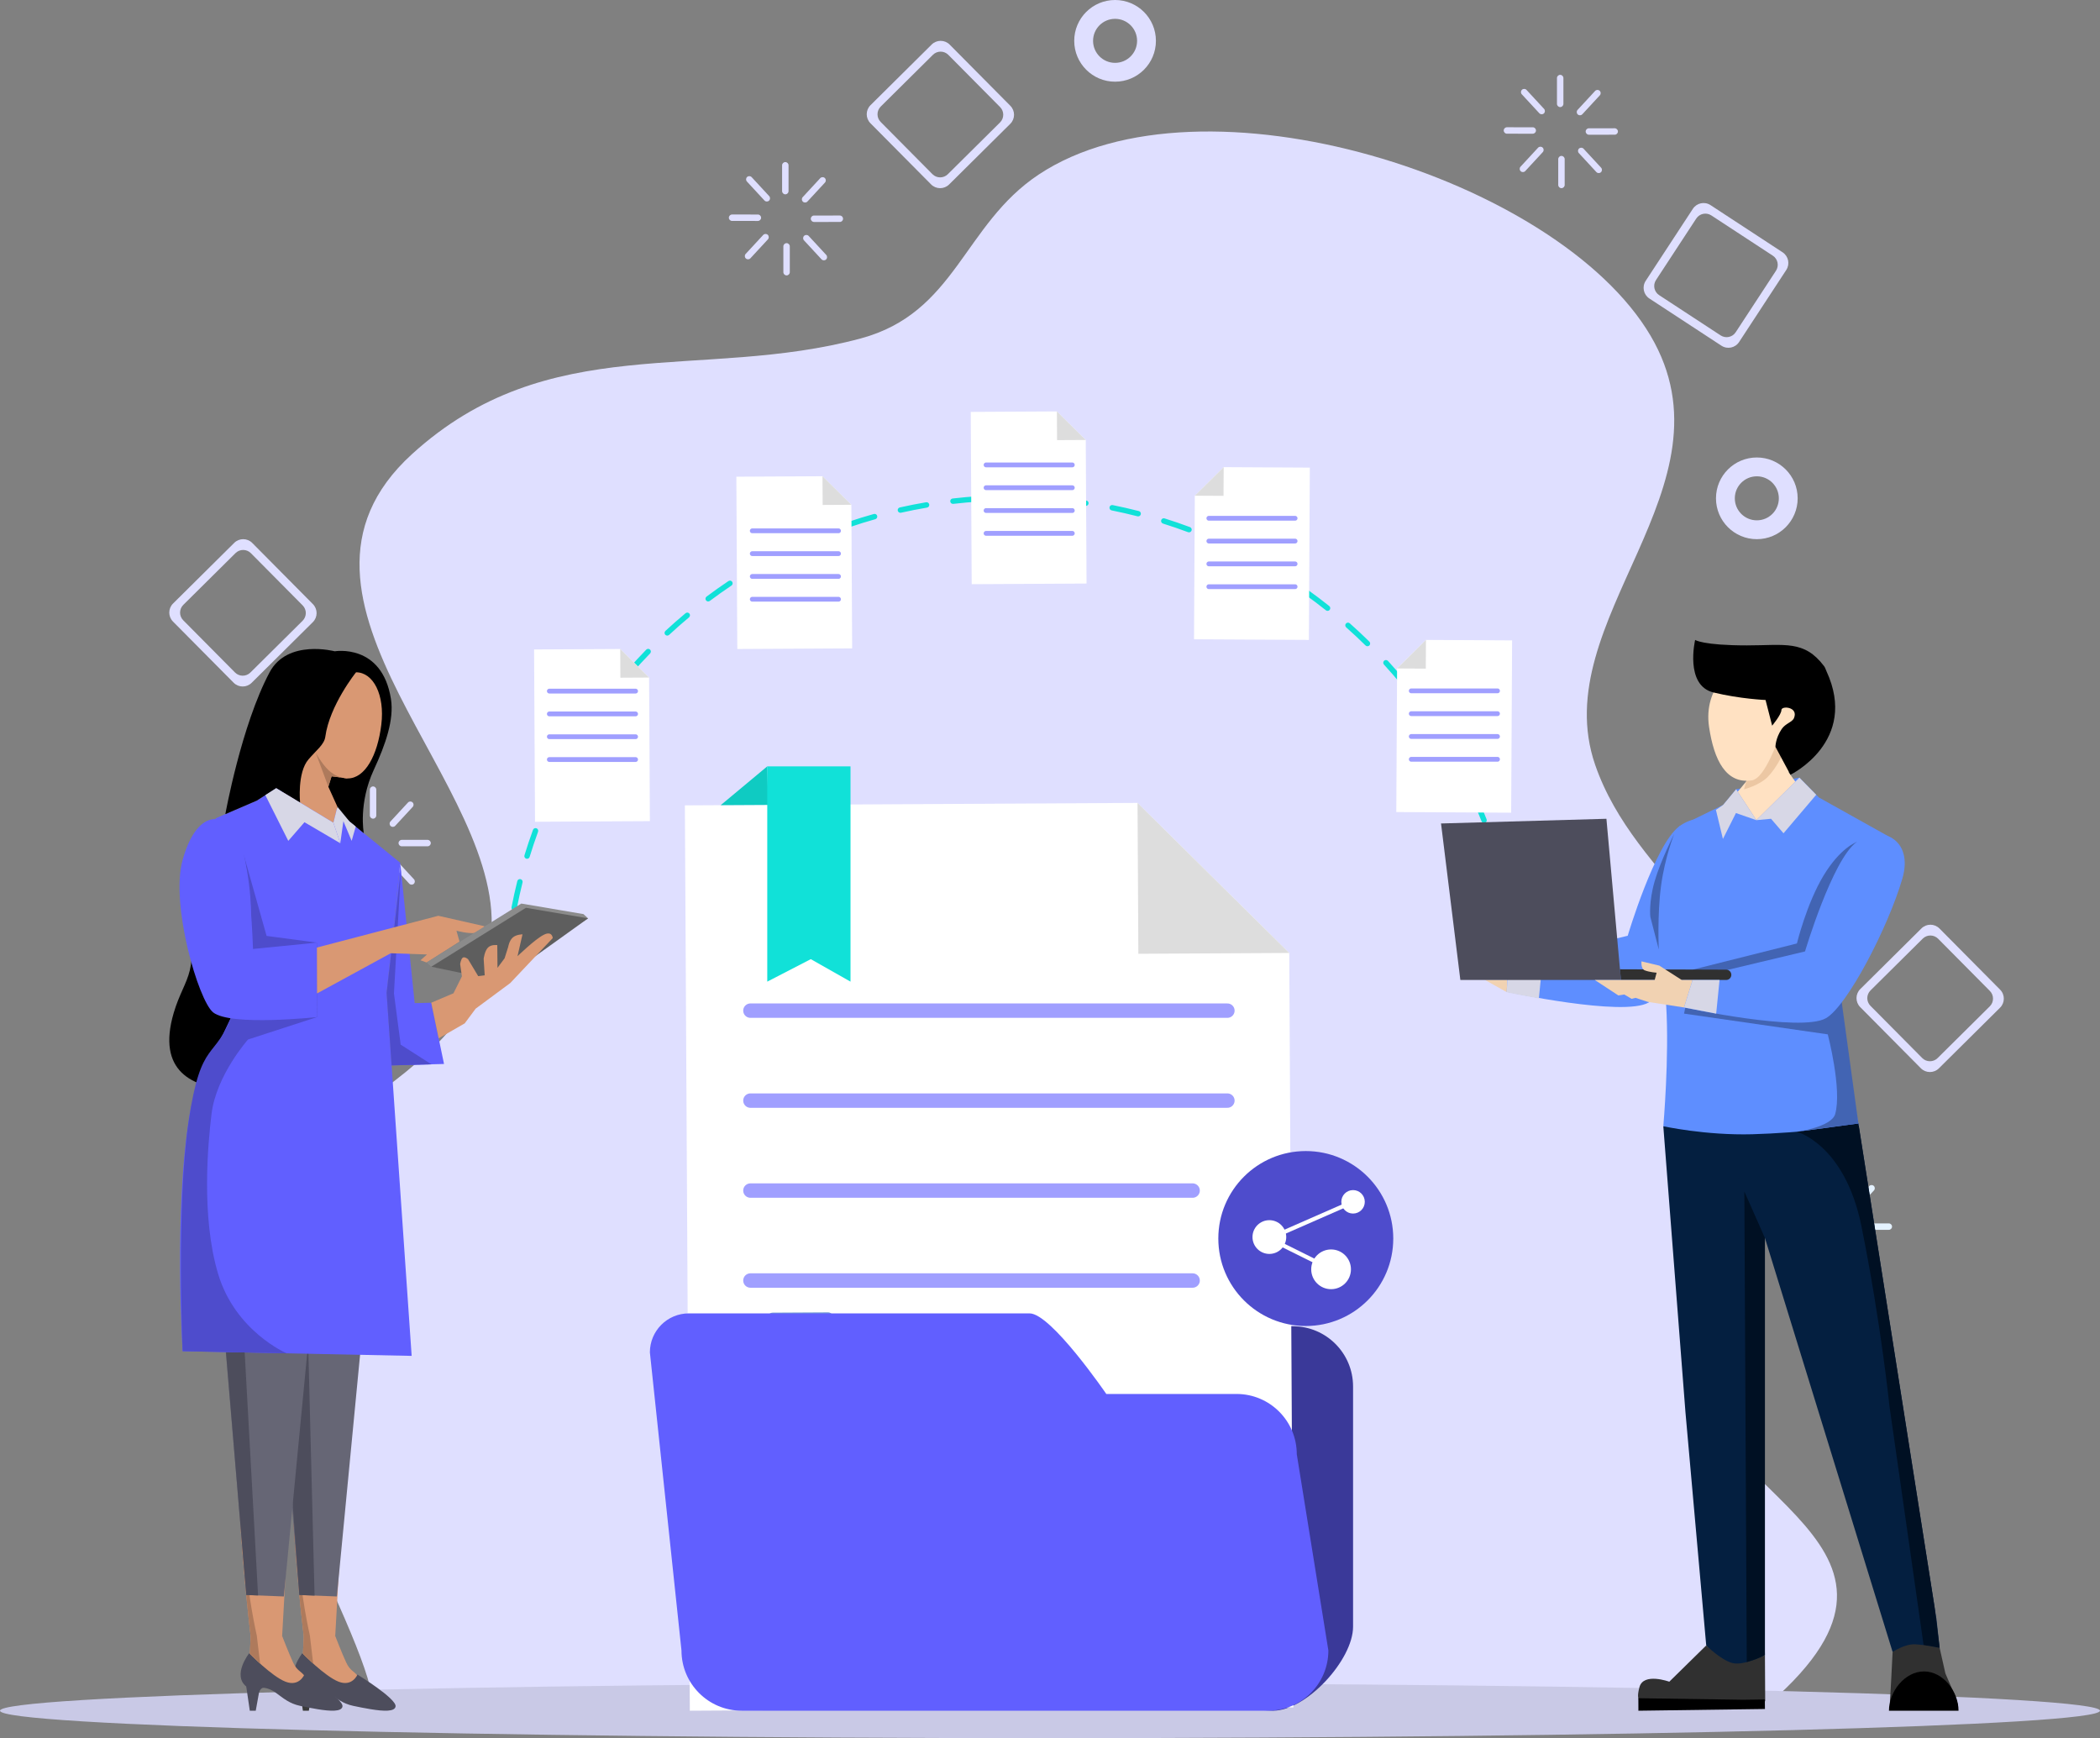 <?xml version="1.0" encoding="UTF-8"?><svg id="a" xmlns="http://www.w3.org/2000/svg" width="4375.6" height="3621.52" viewBox="0 0 4375.6 3621.52"><rect x="0" y="0" width="4375.6" height="3621.52" fill="#808080" stroke="none"/><path d="M773.34,3564.17c37.46-72.59-304.34-660.09-309.73-806.17-16.16-438.41,512.44-441.91,558.65-799.96,41.4-320.87-496.84-708.22-163.95-1011.71,285-259.84,602.39-151.64,935.12-241.17,198.42-53.39,213.63-236.75,370.4-341.16,339.76-226.27,1081.46,6.9,1275.17,335.28,185.79,314.96-219.19,592.38-115.37,894.07,83.48,242.6,349.17,362.2,364.33,641.15,12.06,222-212.56,373.28-182.17,594.09,41.14,298.91,583.08,387.09,163.11,735.79" fill="#dfdfff" stroke-width="0"/><path d="M777.32,1638.58c3.7,0,6.71,3,6.71,6.71v53.76c0,3.71-3.01,6.71-6.71,6.71s-6.71-3-6.71-6.71v-53.76c0-3.71,3-6.71,6.71-6.71h0Z" fill="#dfdfff" stroke-width="0"/><path d="M779.96,1874.69c3.71,0,6.71-3,6.71-6.71v-53.76c0-3.71-3-6.71-6.71-6.71s-6.71,3-6.71,6.71v53.76c0,3.71,3.01,6.71,6.71,6.71h0Z" fill="#e4f2ff" stroke-width="0"/><path d="M859.56,1671.76c2.72,2.52,2.88,6.76.37,9.48l-36.51,39.48c-2.51,2.72-6.76,2.88-9.48.37-2.72-2.52-2.88-6.76-.37-9.48l36.5-39.48c2.52-2.72,6.76-2.89,9.49-.37h0Z" fill="#dfdfff" stroke-width="0"/><path d="M697.72,1669.65c-2.72,2.51-2.88,6.76-.37,9.48l36.51,39.47c2.51,2.73,6.76,2.89,9.48.38,2.72-2.52,2.88-6.77.37-9.49l-36.5-39.47c-2.52-2.72-6.76-2.89-9.49-.37h0Z" fill="#e4f2ff" stroke-width="0"/><path d="M862.2,1841.51c2.72-2.51,2.88-6.76.37-9.48l-36.5-39.47c-2.52-2.72-6.76-2.89-9.49-.38-2.72,2.52-2.88,6.77-.37,9.49l36.51,39.47c2.51,2.72,6.76,2.89,9.48.37h0Z" fill="#dfdfff" stroke-width="0"/><path d="M695.08,1839.4c-2.72-2.52-2.88-6.76-.37-9.48l36.5-39.48c2.52-2.72,6.76-2.88,9.49-.37,2.72,2.52,2.88,6.76.37,9.48l-36.51,39.48c-2.51,2.72-6.76,2.89-9.48.37h0Z" fill="#e4f2ff" stroke-width="0"/><path d="M897.6,1756.62c0,3.71-3,6.71-6.7,6.71l-53.77.03c-3.7,0-6.71-3-6.71-6.71s3-6.71,6.71-6.71l53.76-.03c3.71,0,6.71,3,6.71,6.71h0Z" fill="#dfdfff" stroke-width="0"/><path d="M659.68,1754.51c-.01,3.7,3,6.71,6.7,6.71l53.77.03c3.7,0,6.71-3,6.71-6.71s-3-6.71-6.71-6.71l-53.76-.03c-3.71,0-6.71,3-6.71,6.71h0Z" fill="#e4f2ff" stroke-width="0"/><path d="M3250.83,155.93c3.71,0,6.71,3,6.71,6.71v53.77c0,3.71-3,6.71-6.71,6.71s-6.7-3-6.7-6.71v-53.77c0-3.7,3-6.71,6.7-6.71h0Z" fill="#dfdfff" stroke-width="0"/><path d="M3253.48,392.05c3.7,0,6.71-3,6.71-6.71v-53.77c0-3.71-3.01-6.71-6.71-6.71s-6.71,3-6.71,6.71v53.77c0,3.71,3,6.71,6.71,6.71h0Z" fill="#dfdfff" stroke-width="0"/><path d="M3333.07,189.12c2.72,2.52,2.89,6.76.37,9.48l-36.5,39.47c-2.52,2.72-6.76,2.89-9.48.37-2.72-2.52-2.89-6.76-.37-9.48l36.5-39.48c2.52-2.72,6.76-2.89,9.48-.37h0Z" fill="#dfdfff" stroke-width="0"/><path d="M3171.24,187c-2.72,2.52-2.89,6.76-.37,9.48l36.5,39.47c2.52,2.72,6.76,2.89,9.48.37,2.72-2.52,2.89-6.76.37-9.48l-36.5-39.47c-2.51-2.72-6.76-2.89-9.48-.37h0Z" fill="#dfdfff" stroke-width="0"/><path d="M3335.71,358.87c2.72-2.51,2.89-6.76.37-9.48l-36.5-39.48c-2.51-2.72-6.76-2.89-9.48-.37-2.72,2.51-2.89,6.76-.37,9.48l36.5,39.48c2.52,2.72,6.76,2.89,9.48.37h0Z" fill="#dfdfff" stroke-width="0"/><path d="M3168.6,356.76c-2.72-2.52-2.89-6.76-.37-9.48l36.5-39.47c2.52-2.72,6.76-2.89,9.48-.37,2.72,2.52,2.89,6.76.37,9.48l-36.5,39.48c-2.52,2.72-6.76,2.89-9.48.37h0Z" fill="#dfdfff" stroke-width="0"/><path d="M3371.12,273.97c0,3.71-3,6.71-6.71,6.71l-53.76.03c-3.71,0-6.71-3-6.71-6.71-.01-3.71,3-6.71,6.7-6.71l53.77-.03c3.7,0,6.71,3,6.71,6.71h0Z" fill="#dfdfff" stroke-width="0"/><path d="M3133.19,271.86c0,3.7,3,6.71,6.71,6.71l53.76.03c3.71,0,6.71-3,6.72-6.71,0-3.7-3-6.71-6.71-6.71l-53.76-.03c-3.71,0-6.72,3-6.72,6.71h0Z" fill="#dfdfff" stroke-width="0"/><path d="M3822,2437.69c3.7,0,6.71,3,6.71,6.71v53.76c0,3.71-3.01,6.71-6.71,6.71s-6.71-3-6.71-6.71v-53.76c0-3.71,3-6.71,6.71-6.71h0Z" fill="#e4f2ff" stroke-width="0"/><path d="M3824.64,2673.8c3.7,0,6.71-3,6.71-6.71v-53.76c0-3.71-3.01-6.71-6.71-6.71s-6.71,3-6.71,6.71v53.76c0,3.71,3,6.71,6.71,6.71h0Z" fill="#e4f2ff" stroke-width="0"/><path d="M3904.23,2470.87c2.72,2.52,2.89,6.76.37,9.48l-36.5,39.48c-2.52,2.72-6.76,2.88-9.48.37-2.72-2.52-2.89-6.76-.37-9.48l36.5-39.48c2.52-2.72,6.76-2.88,9.48-.37h0Z" fill="#e4f2ff" stroke-width="0"/><path d="M3742.4,2468.76c-2.72,2.52-2.89,6.76-.37,9.48l36.5,39.48c2.52,2.72,6.76,2.88,9.48.37,2.73-2.52,2.89-6.76.38-9.48l-36.51-39.48c-2.51-2.72-6.76-2.89-9.48-.37h0Z" fill="#e4f2ff" stroke-width="0"/><path d="M3906.87,2640.62c2.73-2.51,2.89-6.76.38-9.48l-36.51-39.47c-2.51-2.72-6.76-2.89-9.48-.37-2.72,2.51-2.89,6.76-.37,9.48l36.5,39.47c2.52,2.72,6.76,2.89,9.48.37h0Z" fill="#e4f2ff" stroke-width="0"/><path d="M3739.76,2638.51c-2.72-2.51-2.89-6.76-.37-9.48l36.5-39.47c2.52-2.73,6.76-2.89,9.48-.38,2.72,2.52,2.89,6.76.37,9.49l-36.5,39.47c-2.52,2.72-6.76,2.89-9.48.37h0Z" fill="#e4f2ff" stroke-width="0"/><path d="M3942.28,2555.73c0,3.71-3,6.71-6.71,6.71l-53.76.03c-3.71,0-6.71-3-6.71-6.71,0-3.7,3-6.71,6.7-6.71l53.77-.03c3.7,0,6.71,3.01,6.71,6.71h0Z" fill="#e4f2ff" stroke-width="0"/><path d="M3704.35,2553.62c0,3.7,3,6.71,6.71,6.71l53.76.03c3.71,0,6.72-3,6.72-6.71s-3-6.71-6.71-6.71l-53.76-.03c-3.71,0-6.71,3-6.72,6.71h0Z" fill="#e4f2ff" stroke-width="0"/><path d="M1636.3,337.71c3.7,0,6.71,3,6.71,6.71v53.77c0,3.71-3.01,6.71-6.71,6.71s-6.71-3-6.71-6.71v-53.77c0-3.71,3-6.71,6.71-6.71h0Z" fill="#dfdfff" stroke-width="0"/><path d="M1638.94,573.82c3.71,0,6.71-3,6.71-6.71v-53.77c0-3.7-3-6.71-6.71-6.71s-6.71,3-6.71,6.71v53.77c0,3.71,3,6.71,6.71,6.71h0Z" fill="#dfdfff" stroke-width="0"/><path d="M1718.53,370.89c2.73,2.52,2.89,6.76.38,9.48l-36.51,39.47c-2.51,2.72-6.76,2.89-9.48.37-2.72-2.52-2.89-6.76-.37-9.48l36.5-39.48c2.52-2.72,6.76-2.89,9.48-.37h0Z" fill="#dfdfff" stroke-width="0"/><path d="M1556.7,368.78c-2.72,2.52-2.88,6.76-.37,9.48l36.51,39.47c2.51,2.72,6.76,2.89,9.48.37,2.72-2.52,2.88-6.76.37-9.48l-36.51-39.48c-2.51-2.72-6.76-2.89-9.48-.37h0Z" fill="#dfdfff" stroke-width="0"/><path d="M1721.18,540.64c2.72-2.51,2.88-6.76.37-9.48l-36.5-39.47c-2.52-2.72-6.77-2.89-9.49-.37-2.72,2.51-2.88,6.76-.37,9.48l36.51,39.47c2.51,2.72,6.76,2.89,9.48.37h0Z" fill="#dfdfff" stroke-width="0"/><path d="M1554.06,538.53c-2.72-2.52-2.89-6.76-.37-9.48l36.5-39.47c2.52-2.72,6.76-2.89,9.48-.37,2.72,2.52,2.89,6.76.38,9.48l-36.51,39.48c-2.51,2.72-6.76,2.89-9.48.37h0Z" fill="#dfdfff" stroke-width="0"/><path d="M1756.58,455.75c0,3.71-3,6.71-6.7,6.71l-53.77.03c-3.7,0-6.71-3-6.71-6.71s3-6.71,6.7-6.71l53.77-.03c3.71,0,6.71,3,6.71,6.71h0Z" fill="#dfdfff" stroke-width="0"/><path d="M1518.66,453.64c-.01,3.71,3,6.71,6.7,6.71l53.77.03c3.7,0,6.71-3,6.71-6.71s-3-6.71-6.71-6.71l-53.76-.03c-3.71,0-6.71,3-6.71,6.71h0Z" fill="#dfdfff" stroke-width="0"/><path d="M525.6,1131.27c-10.33-10.42-27.14-10.49-37.56-.16l-127.45,126.37c-10.42,10.33-10.49,27.13-.16,37.55l126.37,127.45c10.33,10.42,27.15,10.51,37.57.18l127.45-126.37c10.42-10.33,10.48-27.15.15-37.57l-126.37-127.45h0ZM522.76,1152.59l107.86,108.78c8.82,8.89,8.76,23.25-.14,32.07l-108.78,107.85c-8.89,8.82-23.25,8.76-32.06-.13l-107.86-108.78c-8.82-8.89-8.76-23.25.14-32.07l108.78-107.86c8.89-8.81,23.25-8.75,32.06.14h0Z" fill="#dfdfff" stroke-width="0"/><path d="M4041.11,1934.58c-10.33-10.42-27.13-10.5-37.55-.16l-127.45,126.37c-10.42,10.33-10.49,27.13-.16,37.55l126.37,127.45c10.33,10.42,27.15,10.51,37.57.18l127.45-126.37c10.42-10.33,10.47-27.15.14-37.57l-126.37-127.45h0ZM4038.28,1955.9l107.85,108.78c8.82,8.89,8.76,23.25-.13,32.07l-108.78,107.85c-8.9,8.82-23.25,8.76-32.07-.13l-107.86-108.78c-8.81-8.9-8.75-23.25.14-32.07l108.78-107.86c8.89-8.81,23.25-8.75,32.07.14h0Z" fill="#dfdfff" stroke-width="0"/><path d="M3564.07,427.37c-12.27-8.04-28.73-4.6-36.76,7.67l-98.32,150.16c-8.04,12.27-4.61,28.73,7.67,36.76l150.15,98.32c12.28,8.04,28.75,4.62,36.79-7.66l98.31-150.16c8.04-12.27,4.59-28.74-7.68-36.78l-150.16-98.32h0ZM3565.74,448.82l128.16,83.91c10.48,6.86,13.41,20.91,6.55,31.39l-83.92,128.16c-6.86,10.48-20.91,13.41-31.39,6.55l-128.16-83.91c-10.47-6.86-13.4-20.91-6.54-31.39l83.91-128.16c6.86-10.48,20.91-13.41,31.39-6.55h0Z" fill="#dfdfff" stroke-width="0"/><path d="M1978.79,92.96c-10.33-10.42-27.13-10.49-37.55-.16l-127.45,126.37c-10.42,10.33-10.49,27.14-.16,37.56l126.37,127.45c10.33,10.42,27.15,10.51,37.57.18l127.45-126.37c10.42-10.33,10.48-27.15.15-37.57l-126.38-127.45h0ZM1975.96,114.29l107.86,108.78c8.81,8.89,8.75,23.25-.14,32.07l-108.78,107.86c-8.89,8.82-23.25,8.76-32.07-.14l-107.85-108.78c-8.82-8.89-8.76-23.25.13-32.07l108.78-107.86c8.9-8.82,23.25-8.76,32.07.14h0Z" fill="#dfdfff" stroke-width="0"/><path d="M659.69,2080.19c-47,0-85.12,38.09-85.12,85.09s38.12,85.11,85.12,85.11,85.09-38.11,85.09-85.11-38.09-85.09-85.09-85.09h0ZM659.69,2119.42c25.33,0,45.86,20.53,45.86,45.86s-20.53,45.86-45.86,45.86-45.86-20.53-45.86-45.86,20.53-45.86,45.86-45.86h0Z" fill="#e4f2ff" stroke-width="0"/><path d="M3745.66,1671.53c-46.99,0-85.11,38.09-85.11,85.09s38.11,85.12,85.11,85.12,85.09-38.12,85.09-85.12-38.09-85.09-85.09-85.09h0ZM3745.66,1710.76c25.33,0,45.86,20.53,45.86,45.86s-20.53,45.86-45.86,45.86-45.85-20.53-45.85-45.86,20.53-45.86,45.85-45.86h0Z" fill="#e4f2ff" stroke-width="0"/><path d="M3660.56,953.2c-47,0-85.11,38.09-85.11,85.09s38.11,85.11,85.11,85.11,85.09-38.11,85.09-85.11-38.09-85.09-85.09-85.09h0ZM3660.56,992.43c25.33,0,45.86,20.53,45.86,45.86s-20.53,45.86-45.86,45.86-45.86-20.53-45.86-45.86,20.53-45.86,45.86-45.86h0Z" fill="#dfdfff" stroke-width="0"/><path d="M2323.4,0c-47,0-85.12,38.09-85.12,85.09s38.12,85.11,85.12,85.11,85.09-38.11,85.09-85.11S2370.4,0,2323.4,0h0ZM2323.4,39.23c25.33,0,45.86,20.53,45.86,45.86s-20.53,45.86-45.86,45.86c-25.33,0-45.86-20.53-45.86-45.86s20.53-45.86,45.86-45.86h0Z" fill="#dfdfff" stroke-width="0"/><path d="M0,3564.38c0-31.56,979.51-57.14,2187.8-57.14s2187.8,25.58,2187.8,57.14-979.51,57.14-2187.8,57.14S0,3595.94,0,3564.38h0Z" fill="#c9c9e6" stroke-width="0"/><path d="M2108.19,1031.56c-3.94,0-7.87.02-11.8.07-3.12.03-5.63,2.57-5.59,5.69.03,3.12,2.57,5.62,5.69,5.59,3.9-.04,7.8-.07,11.7-.07,14.56,0,29.06.31,43.54.9,3.12.13,5.77-2.3,5.9-5.41.13-3.12-2.3-5.74-5.42-5.87-14.63-.6-29.31-.9-44.02-.9h0ZM2040.6,1033.67c-18.64,1.18-37.19,2.83-55.66,4.97-3.1.36-5.32,3.15-4.96,6.25.36,3.1,3.15,5.32,6.25,4.96,18.27-2.11,36.62-3.73,55.06-4.89,3.12-.2,5.51-2.89,5.31-6.01-.19-3.11-2.89-5.47-6-5.28h0ZM2207.94,1036.17c-3.11-.28-5.86,2-6.15,5.11-.29,3.1,2,5.85,5.1,6.14,18.38,1.72,36.67,3.9,54.86,6.56,3.09.46,5.93-1.66,6.39-4.75.45-3.09-1.67-5.97-4.76-6.42-18.39-2.7-36.87-4.9-55.44-6.64h0ZM1929.67,1046.49c-18.38,3.11-36.64,6.73-54.78,10.79-3.05.69-4.99,3.69-4.31,6.74.69,3.04,3.73,4.95,6.77,4.27,17.95-4.03,36.01-7.58,54.2-10.66,3.08-.52,5.14-3.42,4.62-6.49-.52-3.08-3.42-5.18-6.5-4.65h0ZM2316.22,1052.39c-2.16.44-3.95,2.11-4.41,4.41-.61,3.06,1.39,6.05,4.45,6.66,18.08,3.64,36.02,7.72,53.84,12.29,3.02.78,6.1-1.04,6.88-4.06.77-3.02-1.04-6.1-4.07-6.87-18.01-4.63-36.16-8.76-54.43-12.43-.77-.16-1.54-.15-2.26,0h0ZM1822.95,1070.75c-.73-.09-1.47-.03-2.22.18-17.94,5.03-35.74,10.52-53.36,16.49-2.96,1-4.54,4.23-3.54,7.18,1,2.96,4.23,4.55,7.18,3.55,17.43-5.91,35.03-11.38,52.77-16.36,3.01-.84,4.77-3.94,3.93-6.94-.63-2.25-2.57-3.82-4.76-4.1h0ZM2424.37,1079.88c-2.2.22-4.16,1.69-4.86,3.93-.94,2.97.73,6.14,3.71,7.08,17.59,5.52,35,11.51,52.25,17.95,2.92,1.09,6.2-.38,7.29-3.3,1.09-2.92-.41-6.2-3.33-7.29-17.44-6.51-35.06-12.54-52.84-18.12-.75-.24-1.49-.32-2.22-.25h0ZM1717.17,1106.34c-.74-.02-1.47.13-2.19.42-17.31,6.9-34.41,14.24-51.31,22.04-2.84,1.31-4.09,4.67-2.78,7.5,1.31,2.83,4.67,4.09,7.5,2.78,16.72-7.72,33.64-15.01,50.76-21.84,2.89-1.16,4.31-4.46,3.16-7.36-.87-2.17-2.94-3.5-5.14-3.54h0ZM2528.9,1118.63c-2.2-.02-4.31,1.26-5.24,3.4-1.24,2.86.05,6.19,2.92,7.43,16.89,7.34,33.58,15.14,50.06,23.37,2.79,1.39,6.17.25,7.57-2.54,1.39-2.79.25-6.17-2.54-7.57-16.65-8.31-33.51-16.18-50.58-23.6-.72-.32-1.45-.48-2.19-.49h0ZM1615.72,1152.9c-.73.06-1.46.29-2.15.66-16.48,8.69-32.72,17.81-48.71,27.35-2.68,1.6-3.54,5.07-1.94,7.74,1.6,2.68,5.06,3.55,7.74,1.95,15.82-9.44,31.88-18.45,48.19-27.05,2.76-1.45,3.81-4.87,2.36-7.63-1.09-2.07-3.29-3.21-5.49-3.02h0ZM2628.89,1168.31c-2.19-.25-4.4.78-5.56,2.81-1.54,2.72-.59,6.17,2.12,7.71,16.02,9.08,31.8,18.59,47.32,28.5,2.63,1.68,6.13.9,7.81-1.73,1.68-2.63.9-6.13-1.73-7.81-15.69-10.02-31.62-19.61-47.81-28.79-.68-.38-1.42-.61-2.15-.69h0ZM1519.83,1209.87c-.72.14-1.4.4-2.05.83-15.47,10.37-30.67,21.15-45.58,32.32-2.5,1.87-3.02,5.42-1.15,7.92,1.87,2.5,5.42,3.01,7.92,1.14,14.75-11.05,29.79-21.71,45.1-31.97,2.59-1.74,3.26-5.26,1.52-7.85-1.3-1.94-3.6-2.81-5.76-2.39h0ZM2720.89,1228.09c-1.43.24-2.74,1.03-3.65,2.3-1.81,2.53-1.25,6.06,1.29,7.88,14.98,10.71,29.69,21.81,44.09,33.29,2.44,1.95,6.01,1.57,7.95-.87,1.95-2.44,1.54-6-.9-7.95-14.56-11.61-29.4-22.84-44.54-33.67-1.27-.91-2.81-1.21-4.24-.98h0ZM1432.52,1276.35c-1.44-.13-2.9.32-4.1,1.32-14.3,11.93-28.29,24.21-41.94,36.87-2.29,2.12-2.43,5.7-.31,7.99,2.12,2.28,5.7,2.43,7.98.31,13.51-12.53,27.35-24.72,41.49-36.52,2.4-2,2.73-5.56.73-7.95-1-1.2-2.41-1.89-3.85-2.02h0ZM2808.34,1297.29c-1.44.08-2.85.7-3.88,1.87-2.07,2.34-1.85,5.92.48,7.99,13.78,12.22,27.22,24.81,40.34,37.73,2.23,2.19,5.8,2.16,7.99-.07,2.19-2.22,2.15-5.79-.07-7.98-13.26-13.06-26.83-25.77-40.76-38.12-1.17-1.04-2.65-1.51-4.1-1.42h0ZM1350.44,1351.9c-1.44.02-2.87.61-3.95,1.73-12.98,13.36-25.62,27.06-37.88,41.07-2.05,2.35-1.79,5.9.55,7.95,2.35,2.06,5.9,1.83,7.95-.52,12.13-13.86,24.63-27.43,37.47-40.65,2.17-2.24,2.13-5.81-.11-7.99-1.12-1.08-2.58-1.61-4.03-1.59h0ZM2888.06,1375.19c-1.45-.06-2.91.44-4.07,1.5-2.3,2.1-2.48,5.68-.38,7.98,12.43,13.6,24.51,27.51,36.21,41.73,1.98,2.41,5.54,2.75,7.95.77,2.41-1.99,2.75-5.55.77-7.96-11.83-14.37-24.03-28.44-36.6-42.18-1.05-1.15-2.44-1.77-3.88-1.84h0ZM1276.74,1435.57c-1.44.17-2.82.89-3.79,2.11-11.5,14.64-22.6,29.57-33.33,44.79-1.79,2.55-1.19,6.08,1.36,7.88,2.55,1.8,6.08,1.2,7.88-1.35,10.61-15.06,21.6-29.85,32.98-44.34,1.93-2.45,1.52-5.98-.94-7.91-1.22-.97-2.73-1.35-4.16-1.18h0ZM2959.19,1461.05c-1.43-.22-2.91.11-4.16,1.04-2.51,1.85-3.07,5.41-1.22,7.92,10.94,14.81,21.52,29.9,31.66,45.27,1.72,2.6,5.21,3.35,7.82,1.63,2.6-1.72,3.31-5.24,1.59-7.85-10.25-15.53-20.92-30.78-31.97-45.75-.93-1.26-2.29-2.05-3.72-2.26h0ZM1214.35,1526.39c-2.17-.35-4.45.59-5.69,2.57-9.91,15.76-19.41,31.79-28.47,48.05-1.52,2.72-.54,6.18,2.19,7.7,2.72,1.52,6.15.54,7.67-2.18,8.97-16.09,18.35-31.94,28.15-47.53,1.66-2.64.87-6.15-1.77-7.81-.66-.42-1.36-.68-2.08-.8h0ZM3018.8,1553.71c-.72.1-1.44.34-2.11.73-2.7,1.58-3.6,5.02-2.02,7.71,9.33,15.88,18.22,32.01,26.7,48.36,1.44,2.77,4.83,3.87,7.6,2.43,2.77-1.44,3.87-4.87,2.43-7.64-8.57-16.52-17.58-32.8-27.01-48.85-1.18-2.01-3.4-3.03-5.59-2.74h0ZM1159.7,1623.25c-2.19-.12-4.35,1.06-5.38,3.16-8.19,16.71-15.95,33.66-23.26,50.79-1.22,2.87.12,6.17,2.99,7.4,2.87,1.22,6.2-.12,7.43-2.99,7.22-16.95,14.87-33.7,22.98-50.24,1.37-2.8.23-6.16-2.57-7.53-.7-.34-1.45-.55-2.19-.59h0ZM3070.5,1652.21c-.74.01-1.48.16-2.19.48-2.84,1.29-4.1,4.66-2.81,7.5,7.6,16.78,14.74,33.76,21.45,50.93,1.14,2.91,4.42,4.33,7.33,3.2,2.91-1.14,4.33-4.42,3.19-7.33-6.78-17.35-14.01-34.53-21.7-51.49-.96-2.13-3.07-3.35-5.27-3.29h0ZM1115.54,1725.43c-2.19.11-4.23,1.51-5.03,3.71-6.38,17.48-12.29,35.13-17.74,52.94-.91,2.99.77,6.14,3.75,7.05,2.98.92,6.13-.76,7.05-3.75,5.39-17.62,11.25-35.09,17.56-52.39,1.07-2.93-.43-6.15-3.36-7.22-.74-.27-1.49-.38-2.23-.34h0ZM3111.5,1755.66c-.73-.05-1.48.04-2.22.28-2.97.98-4.56,4.16-3.58,7.12,5.78,17.47,11.08,35.12,15.94,52.91.82,3.01,3.93,4.78,6.94,3.96,3.01-.83,4.78-3.94,3.96-6.95-4.91-17.98-10.27-35.8-16.11-53.46-.74-2.22-2.74-3.68-4.93-3.86h0ZM1082.46,1831.66c-2.18.34-4.05,1.97-4.62,4.24-4.49,18.04-8.5,36.23-12.05,54.54-.59,3.06,1.42,6,4.48,6.59,3.07.6,6.01-1.41,6.6-4.47,3.5-18.11,7.5-36.1,11.94-53.96.76-3.02-1.1-6.08-4.13-6.83-.76-.19-1.5-.22-2.22-.11h0ZM3141.36,1862.94c-.72-.13-1.46-.13-2.23.04-3.04.66-5,3.68-4.34,6.73,3.9,17.97,7.33,36.06,10.28,54.27.5,3.08,3.41,5.15,6.49,4.65,3.08-.5,5.15-3.38,4.66-6.46-2.99-18.4-6.45-36.69-10.39-54.85-.49-2.29-2.31-3.97-4.47-4.38h0Z" fill="#11e1d8" stroke-width="0"/><path d="M1552.6,2595.45c-44.86,0-81.21,36.35-81.21,81.21v712.66c0,69.3,56.17,125.48,125.48,125.48l1055.74,49.58c69.31,0,166.66-105.76,166.66-175.06v-500.47c0-69.31-56.17-125.52-125.48-125.52h-271.4s-114.92-167.88-159.78-167.88h-710.01Z" fill="#3a3999" stroke-width="0"/><polygon points="1427.03 1678.05 2370.19 1672.89 2686.3 1985.56 2694.9 3557.5 1437.35 3564.38 1427.03 1678.05 1427.03 1678.05" fill="#fff" stroke-width="0"/><polygon points="2370.19 1672.89 2371.91 1987.28 2686.3 1985.56 2370.19 1672.89 2370.19 1672.89" fill="#ddd" stroke-width="0"/><path d="M2107.07,2871.47l-267.11,1.46c-5.42.03-9.79,4.01-9.76,8.88.03,4.88,4.44,8.81,9.86,8.78l267.11-1.46c5.41-.03,9.79-4.01,9.76-8.88-.03-4.88-4.44-8.81-9.86-8.78h0Z" fill="#739cd3" stroke-width="0"/><path d="M2107.07,2871.47l-267.11,1.46c-5.42.03-9.79,4.01-9.76,8.88.03,4.88,4.44,8.81,9.86,8.78l267.11-1.46c5.41-.03,9.79-4.01,9.76-8.88-.03-4.88-4.44-8.81-9.86-8.78h0Z" fill="#739cd3" stroke-width="0"/><path d="M2011.66,2980.69l267.11-1.46c5.42-.03,9.79-4.01,9.76-8.89-.03-4.87-4.44-8.8-9.86-8.77l-267.11,1.46c-5.41.03-9.79,4-9.76,8.88.03,4.88,4.44,8.81,9.86,8.78h0Z" fill="#739cd3" stroke-width="0"/><path d="M2043.85,2793.56l-267.11,1.46c-5.42.03-9.79,4.01-9.76,8.88.02,4.88,4.44,8.81,9.86,8.78l267.1-1.46c5.42-.03,9.79-4.01,9.77-8.89-.03-4.87-4.44-8.8-9.86-8.77h0Z" fill="#739cd3" stroke-width="0"/><path d="M2361.82,3175.8l-267.1,1.46c-5.42.03-9.79,4.01-9.77,8.88.03,4.88,4.44,8.81,9.86,8.78l267.11-1.46c5.42-.03,9.79-4.01,9.76-8.89-.02-4.87-4.44-8.8-9.86-8.77h0Z" fill="#739cd3" stroke-width="0"/><path d="M2043.85,2793.56l-267.11,1.46c-5.42.03-9.79,4.01-9.76,8.88.02,4.88,4.44,8.81,9.86,8.78l267.1-1.46c5.42-.03,9.79-4.01,9.77-8.89-.03-4.87-4.44-8.8-9.86-8.77h0Z" fill="#739cd3" stroke-width="0"/><path d="M2361.82,3175.8l-267.1,1.46c-5.42.03-9.79,4.01-9.77,8.88.03,4.88,4.44,8.81,9.86,8.78l267.11-1.46c5.42-.03,9.79-4.01,9.76-8.89-.02-4.87-4.44-8.8-9.86-8.77h0Z" fill="#739cd3" stroke-width="0"/><path d="M2091.21,2793.3l114.93-.63c5.42-.03,9.84,3.9,9.86,8.78.03,4.87-4.34,8.85-9.76,8.88l-114.94.63c-5.41.03-9.83-3.9-9.85-8.78-.03-4.87,4.34-8.85,9.76-8.88h0Z" fill="#739cd3" stroke-width="0"/><path d="M2409.18,3175.54l114.94-.63c5.42-.03,9.83,3.9,9.86,8.78.03,4.87-4.34,8.85-9.76,8.88l-114.94.63c-5.42.03-9.83-3.9-9.86-8.78-.03-4.87,4.35-8.85,9.76-8.88h0Z" fill="#739cd3" stroke-width="0"/><path d="M2091.21,2793.3l114.93-.63c5.42-.03,9.84,3.9,9.86,8.78.03,4.87-4.34,8.85-9.76,8.88l-114.94.63c-5.41.03-9.83-3.9-9.85-8.78-.03-4.87,4.34-8.85,9.76-8.88h0Z" fill="#739cd3" stroke-width="0"/><path d="M2409.18,3175.54l114.94-.63c5.42-.03,9.83,3.9,9.86,8.78.03,4.87-4.34,8.85-9.76,8.88l-114.94.63c-5.42.03-9.83-3.9-9.86-8.78-.03-4.87,4.35-8.85,9.76-8.88h0Z" fill="#739cd3" stroke-width="0"/><path d="M2154.43,2871.21l114.94-.63c5.41-.03,9.83,3.9,9.86,8.78.02,4.88-4.35,8.85-9.77,8.88l-114.93.63c-5.42.03-9.84-3.9-9.86-8.78-.03-4.87,4.34-8.85,9.76-8.88h0Z" fill="#739cd3" stroke-width="0"/><path d="M2154.43,2871.21l114.94-.63c5.41-.03,9.83,3.9,9.86,8.78.02,4.88-4.35,8.85-9.77,8.88l-114.93.63c-5.42.03-9.84-3.9-9.86-8.78-.03-4.87,4.34-8.85,9.76-8.88h0Z" fill="#739cd3" stroke-width="0"/><path d="M1964.3,2980.95l-114.94.62c-5.42.03-9.83-3.9-9.86-8.77-.02-4.88,4.35-8.85,9.77-8.88l114.93-.63c5.42-.03,9.84,3.9,9.86,8.77.03,4.88-4.34,8.86-9.76,8.89h0Z" fill="#739cd3" stroke-width="0"/><path d="M1791.79,2981.89l-114.94.63c-5.42.03-9.83-3.9-9.86-8.78-.02-4.87,4.35-8.85,9.77-8.88l114.93-.63c5.42-.03,9.83,3.9,9.86,8.78.03,4.87-4.34,8.85-9.76,8.88h0Z" fill="#739cd3" stroke-width="0"/><path d="M1791.19,2873.2l-114.93.63c-5.42.03-9.79,4-9.77,8.88.03,4.88,4.45,8.8,9.86,8.77l114.94-.62c5.42-.03,9.79-4.01,9.76-8.89-.02-4.87-4.44-8.8-9.86-8.77h0Z" fill="#739cd3" stroke-width="0"/><path d="M1725.15,2734.35l-114.94.63c-5.42.03-9.79,4-9.76,8.88.03,4.87,4.44,8.8,9.86,8.77l114.93-.62c5.42-.03,9.79-4.01,9.77-8.89-.03-4.87-4.44-8.8-9.86-8.77h0Z" fill="#739cd3" stroke-width="0"/><path d="M1791.19,2873.2l-114.93.63c-5.42.03-9.79,4-9.77,8.88.03,4.88,4.45,8.8,9.86,8.77l114.94-.62c5.42-.03,9.79-4.01,9.76-8.89-.02-4.87-4.44-8.8-9.86-8.77h0Z" fill="#739cd3" stroke-width="0"/><path d="M2327.54,2978.96l114.93-.63c5.42-.03,9.79-4.01,9.76-8.88-.02-4.88-4.44-8.81-9.85-8.78l-114.94.63c-5.42.03-9.79,4.01-9.76,8.88.02,4.88,4.44,8.81,9.86,8.78h0Z" fill="#739cd3" stroke-width="0"/><path d="M1727.97,2795.29l-114.93.62c-5.42.03-9.79,4.01-9.77,8.89.03,4.87,4.44,8.8,9.86,8.77l114.94-.63c5.42-.03,9.79-4,9.76-8.88-.03-4.87-4.44-8.8-9.86-8.77h0Z" fill="#739cd3" stroke-width="0"/><path d="M1727.97,2795.29l-114.93.62c-5.42.03-9.79,4.01-9.77,8.89.03,4.87,4.44,8.8,9.86,8.77l114.94-.63c5.42-.03,9.79-4,9.76-8.88-.03-4.87-4.44-8.8-9.86-8.77h0Z" fill="#739cd3" stroke-width="0"/><path d="M2295.24,3260.37c-59.28.33-107.05,48.69-106.72,107.97.32,59.28,48.61,107.05,107.9,106.72,59.28-.32,107.11-48.61,106.79-107.9-.33-59.28-48.69-107.11-107.97-106.79h0ZM2295.33,3277.08c50.06-.27,90.89,40.11,91.17,90.18.27,50.06-40.11,90.82-90.18,91.09-50.06.28-90.82-40.04-91.09-90.1-.28-50.06,40.04-90.89,90.1-91.17h0Z" fill="#739cd3" stroke-width="0"/><polygon points="2188.03 3279.59 2286.04 3360.5 2447.23 3192.99 2289.44 3426.27 2188.03 3279.59 2188.03 3279.59" fill="#60cf4d" stroke-width="0"/><path d="M1435.32,2736.53c-44.86,0-81.21,36.35-81.21,81.22l65.83,621.15c0,69.31,56.17,125.48,125.48,125.48h1096.92c69.31,0,125.48-56.17,125.48-125.48l-65.83-408.96c0-69.31-56.17-125.52-125.48-125.52h-271.4s-114.92-167.89-159.78-167.89h-710.01Z" fill="#615fff" stroke-width="0"/><path d="M2538.51,2580.56c0-100.66,81.6-182.26,182.26-182.26s182.26,81.6,182.26,182.26-81.6,182.26-182.26,182.26-182.26-81.6-182.26-182.26h0Z" fill="#4e4ccc" stroke-width="0"/><path d="M2819.21,2499.8c-.55.01-1.13.15-1.67.39l-174.38,76.48c-2.16.94-3.13,3.43-2.19,5.59.94,2.15,3.47,3.16,5.62,2.22l174.39-76.52c2.16-.94,3.13-3.43,2.19-5.59-.71-1.61-2.3-2.59-3.96-2.57h0Z" fill="#fff" stroke-width="0"/><path d="M2645.14,2576.32c-1.66-.1-3.28.78-4.07,2.36-1.04,2.11-.19,4.65,1.91,5.7l129.15,64.15c2.11,1.05,4.65.17,5.7-1.94,1.04-2.11.19-4.65-1.91-5.69l-129.15-64.16c-.53-.26-1.08-.39-1.63-.42h0Z" fill="#fff" stroke-width="0"/><path d="M2609.72,2577.48c0-19.42,15.74-35.16,35.15-35.16s35.16,15.74,35.16,35.16-15.74,35.16-35.16,35.16-35.15-15.74-35.15-35.16h0Z" fill="#fff" stroke-width="0"/><path d="M2794.82,2504.08c0-13.5,10.95-24.45,24.45-24.45s24.45,10.95,24.45,24.45-10.95,24.44-24.45,24.44-24.45-10.94-24.45-24.44h0Z" fill="#fff" stroke-width="0"/><path d="M2732.07,2644.71c0-22.86,18.53-41.39,41.39-41.39s41.39,18.53,41.39,41.39-18.53,41.39-41.39,41.39-41.39-18.53-41.39-41.39h0Z" fill="#fff" stroke-width="0"/><path d="M725.52,2925.98l-27.02,482.7-65.59,1.23s-22.65-191.27-24.43-310.9c-1.78-119.62,14.5-176,14.5-176l102.54,2.97h0Z" fill="#d99873" stroke-width="0"/><path d="M698.5,3408.68s14.26,36.96,22.78,55.1c8.52,18.14,15.85,17.04,24.54,28.9,9.7,13.24-10.98,28.61-39.66,17.35-28.68-11.25-75.04-62.36-75.04-62.36l1.79-37.76,33.31-22.95,32.28,21.72h0Z" fill="#d99873" stroke-width="0"/><path d="M629.87,3444.62s-35.86,45.27-6.16,69.31c1.45,1.17,2.32,3.73,2.97,6.72l23.07,6.43c2.69-6.5,6.18-11.21,11.01-10.38,19.47,2.25,29.91,16.05,48.04,26.83,7.42,4.41,15.99,8.38,27.2,10.75,11.87,2.51,24.5,5.03,36.46,6.98,26.95,4.4,50.25,5.49,51.78-5.8,2.2-16.3-79.39-66.38-79.39-66.38,0,0-10.56,25.96-39.31,14.85-28.74-11.11-75.67-59.31-75.67-59.31h0Z" fill="#4d4d5c" stroke-width="0"/><path d="M608.69,3055.08c-.32,13.61-.44,28.14-.21,43.93,1.78,119.62,24.44,310.89,24.44,310.89l-1.74,36.01,21.39,20.31-6.68-56.57v-.82s-20.86-90.84-23.56-169.44c-2.71-78.6,25.75-172.15,25.75-172.15l-39.39-12.16h0Z" fill="#ae7a5c" stroke-width="0"/><polygon points="623.71 3513.93 652.57 3513.93 643.5 3564.38 631.12 3564.38 623.71 3513.93 623.71 3513.93" fill="#3b3b3b" stroke-width="0"/><path d="M614.9,2925.98l-27.02,482.7-65.59,1.23s-22.66-191.27-24.44-310.9c-1.78-119.62,14.51-176,14.51-176l102.54,2.97h0Z" fill="#d99873" stroke-width="0"/><path d="M587.88,3408.68s14.26,36.96,22.78,55.1c8.52,18.14,15.84,17.04,24.54,28.9,9.7,13.24-10.99,28.61-39.66,17.35-28.68-11.25-75.05-62.36-75.05-62.36l1.8-37.76,33.31-22.95,32.28,21.72h0Z" fill="#d99873" stroke-width="0"/><path d="M519.25,3444.62s-35.87,45.27-6.16,69.31c1.45,1.17,2.32,3.73,2.97,6.72l23.07,6.43c2.68-6.5,6.18-11.21,11.01-10.38,19.47,2.25,29.9,16.05,48.04,26.83,7.42,4.41,15.99,8.38,27.19,10.75,11.87,2.51,24.5,5.03,36.47,6.98,26.95,4.4,50.25,5.49,51.77-5.8,2.21-16.3-79.39-66.38-79.38-66.38,0,0-10.56,25.96-39.31,14.85-28.75-11.11-75.67-59.31-75.67-59.31h0Z" fill="#4d4d5c" stroke-width="0"/><path d="M498.06,3055.08c-.31,13.61-.44,28.14-.2,43.93,1.78,119.62,24.43,310.89,24.43,310.89l-1.73,36.01,21.39,20.31-6.68-56.57v-.82s-20.86-90.84-23.57-169.44c-2.7-78.6,25.76-172.15,25.76-172.15l-39.4-12.16h0Z" fill="#ae7a5c" stroke-width="0"/><polygon points="513.09 3513.93 541.95 3513.93 532.88 3564.38 520.49 3564.38 513.09 3513.93 513.09 3513.93" fill="#4d4d5c" stroke-width="0"/><polygon points="578.42 2787.97 623.65 3323.28 701.9 3326.34 753.26 2791.53 578.42 2787.97 578.42 2787.97" fill="#666675" stroke-width="0"/><polygon points="833.89 1797.64 864.04 2090.1 898.55 2089.25 925.17 2216.85 815.97 2219.85 805.53 2068.54 833.89 1797.64 833.89 1797.64" fill="#615fff" stroke-width="0"/><polygon points="584.08 2781.5 641.68 2782.67 655.43 3324.52 623.65 3323.28 584.08 2781.5 584.08 2781.5" fill="#4d4d5c" stroke-width="0"/><path d="M378.91,1891.37c44.14,132.86,5.9,141.44-16.93,218.97-71.86,243.99,298.72,136.97,298.72,136.97l-260.67-435.37s-32.43,45.35-21.12,79.43h0Z" stroke-width="0"/><polygon points="467.97 2787.97 513.2 3323.28 591.45 3326.34 642.81 2791.53 467.97 2787.97 467.97 2787.97" fill="#666675" stroke-width="0"/><polygon points="468.4 2787.98 508.24 2788.79 537.72 3324.24 513.2 3323.28 468.4 2787.98 468.4 2787.98" fill="#4d4d5c" stroke-width="0"/><path d="M534.95,1668.16l-85.78,36.92s60.8,245.4,65.15,302.95c2.73,36.25-14.66,74.14-49.12,145.82-20.25,42.14-57.76,94.34-70.14,169.05-33.45,201.83-14.54,492.45-14.54,492.45l477.23,9.72-52.22-756.53,28.36-270.9-105.64-85.96-19.45-39.86-133.29-29.62-40.56,25.96h0Z" fill="#615fff" stroke-width="0"/><path d="M506.79,1777.22c10.42,41.56,26.72,130.44,7.52,230.82,1.42,18.87-11.13,57.39-28.51,100.55-37.68,104.84-66.41,50.43-92.72,227.12-26.32,176.69-12.55,479.65-12.55,479.65l216.89,4.4s-107.19-45.59-143.07-165.88c-35.88-120.28-20.65-275.35-13.55-333.22,9.86-80.33,76.02-154.77,76.02-154.77l143.88-46.76-.42-155.15-104.8-13.93-48.69-172.83h0Z" fill="#4e4ccc" stroke-width="0"/><path d="M697.39,1357.01s98.53-16.98,117.18,99.16c6.91,43.06-11.36,95.39-35.59,147.6-32.67,70.37-20.97,132.12-20.97,132.12l-16.94-13.79-12.82-10.42-55.08-58.08,24.22-296.59h0Z" stroke-width="0"/><path d="M724.52,1621.93l-33.64-4.43-6.75,21.68,18.91,41.75-8.36,33.23-104.15-62.89,13.34-53.3,4.57-81.57,69.38,18.68s6.67,31.98,12.43,47.19c8.14,21.48,34.27,39.66,34.27,39.66h0Z" fill="#d99873" stroke-width="0"/><path d="M794.55,1509.59c7.5-61.72-16.72-108.81-52.73-108.81s-65.21,50.4-65.21,112.58,11.89,108.57,47.91,108.57,62.2-47.83,70.03-112.34h0Z" fill="#d99873" stroke-width="0"/><path d="M712.18,1620.3l-21.3-2.8-6.75,21.68-26.35-70.82s12.75,23,26.35,35.98c13.6,12.99,28.05,15.96,28.05,15.96h0Z" fill="#ae7a5c" stroke-width="0"/><path d="M697.39,1357.01l44.43,43.77s-55.15,68.73-64,134.3c-2.17,16.1-18.15,27.56-35.01,47.12-23.81,27.63-17.57,90.03-17.57,90.03l-49.73-30.03-40.56,25.96-65.4,28.15s33.25-184.96,92.21-295.53c37.26-69.89,135.63-43.77,135.63-43.77h0Z" stroke-width="0"/><polygon points="552.86 1656.7 575.51 1642.2 694.68 1714.16 709.01 1756.94 634.4 1713.15 600.66 1752 552.86 1656.7 552.86 1656.7" fill="#d7d7e6" stroke-width="0"/><polygon points="703.04 1680.93 694.68 1714.16 709.01 1756.94 715.49 1710.97 732.7 1752 741.23 1722.24 728.25 1711.68 703.04 1680.93 703.04 1680.93" fill="#d7d7e6" stroke-width="0"/><polygon points="835.37 1811.94 820.85 2069.91 834.86 2176.59 898.87 2217.57 815.97 2219.85 805.53 2068.54 835.37 1811.94 835.37 1811.94" fill="#4e4ccc" stroke-width="0"/><path d="M380.52,1791.67c32.25-115.23,96.54-97.77,119.18-39.67,22.32,57.29,27.48,225.24,27.48,225.24l133.09-13.26.44,155.16s-180.23,19.49-216.66-9.79c-30.59-24.58-89.48-224.95-63.53-317.68h0Z" fill="#615fff" stroke-width="0"/><path d="M660.3,1974.27l252.99-66.19,96.13,21.77s-4.25,11.55-18.84,13.88c-14.59,2.34-39.52-4.55-39.52-4.55l6.42,22.67-68.52,43.55-12.87-4.6,13.66-12.07-75.59-2.58-153.59,83.76-.27-95.64h0Z" fill="#d99873" stroke-width="0"/><polygon points="888.96 2005.4 1086.24 1882.61 1215.74 1904.6 1225.33 1913.44 1033.3 2035.4 898.55 2014.23 888.96 2005.4 888.96 2005.4" fill="#8b8b8b" stroke-width="0"/><polygon points="898.55 2014.23 1095.83 1891.45 1225.33 1913.44 1042.88 2044.23 898.55 2014.23 898.55 2014.23" fill="#5e5e5e" stroke-width="0"/><path d="M898.55,2089.25l46.32-19.7,17.55-35.23-3.62-25.58s1.45-10.93,5.56-13.48c4.11-2.54,10.89,3.3,10.89,3.3l21.15,35.32,13.52-1.75-2.15-34.43s1.87-16.21,8.95-23.33c7.09-7.12,19.4-5.15,19.4-5.15l.45,47.31,14.82-19.95,7.43-23.54s2.09-13.1,9.56-19.67c7.46-6.58,20.3-6.63,20.3-6.63l-10.42,45.58s35.96-35,54.31-44.44c18.34-9.43,19.08,6.71,19.08,6.71l-88.61,93.75-72.01,53.31-22.73,30.59-54.27,31.22-15.48-74.21h0Z" fill="#d99873" stroke-width="0"/><polygon points="3139.53 2067.21 3093.88 2041.69 3140.82 2041.69 3139.53 2067.21 3139.53 2067.21" fill="#f1d2b2" stroke-width="0"/><path d="M3465.71,2346.58l46.11,595.55,43.3,486.26s26.53,35.36,56.36,40.36c29.84,4.99,65.91-20.31,65.91-20.31l-9.43-507.78,9.5-361.17,172.94-226.58-384.69-6.33h0Z" fill="#041f40" stroke-width="0"/><polygon points="3575.33 2346.58 3677.46 2579.49 3943.47 3441.87 4041.48 3433.6 4034.85 3373.5 3872.17 2340.86 3575.33 2346.58 3575.33 2346.58" fill="#041f40" stroke-width="0"/><path d="M3555.12,3428.39l-76.96,75.56s-53.92-19.75-62.19,11.43c-8.28,31.17,3.79,27.09,3.79,27.09l258.22,2.14-.51-96.17s-43.8,22.73-67.68,16.63c-23.89-6.1-54.67-36.68-54.67-36.68h0Z" fill="#303030" stroke-width="0"/><polygon points="3677.26 3540.96 3677.47 3560.79 3413.82 3564.38 3413.72 3538.37 3632.07 3541.57 3677.26 3540.96 3677.26 3540.96" stroke-width="0"/><path d="M3498.72,1721.94l91.56-44.74,27.17-32.72,131.77-24.2,40.66,41.33,153.59,85.76-113.05,363.33,42.56,234.58s-123.79,15.36-221.62,18.01c-97.83,2.66-185.65-16.71-185.65-16.71,0,0,12.71-144.09,5.89-253.2-6.82-109.11-33.17-183.25-33.17-183.25l60.29-188.19h0Z" fill="#5e8eff" stroke-width="0"/><path d="M3634.55,2482.58l42.91,96.91v868.95s-7.94,4.15-17.42,7.8c-9.47,3.65-20.48,6.81-20.48,6.81l-5.01-980.47h0Z" fill="#001023" stroke-width="0"/><path d="M3872.17,2340.85l158.62,1006.93,10.68,85.83s-9.73-2.02-18.08-3.48c-8.36-1.46-15.32-2.37-15.32-2.37l-71.14-497.77s-17.53-172.4-58.29-374.6c-34.42-170.76-134.55-197.3-134.55-197.3l128.08-17.24h0Z" fill="#001023" stroke-width="0"/><path d="M3868.18,1754.59s-33.52,11.49-68.77,70c-35.26,58.51-55.32,141.19-55.32,141.19l-216.32,54.34-18.85,91.82,299.48,43.23s29.99,114.86,15.41,166.04c-7.74,27.19-79.72,36.88-79.72,36.88l128.08-17.23-55.11-400.78,126.41-192.71-75.29,7.22h0Z" fill="#4264b3" stroke-width="0"/><path d="M3868.18,1754.59c-50.7,37.92-107.2,227.79-107.2,227.79l-249.28,59.46-2.78,57.29s242.84,52.54,295.64,22.37c44.67-25.53,129.82-189.87,159.22-290.8,24.09-82.68-44.89-114.03-95.6-76.11h0Z" fill="#5e8eff" stroke-width="0"/><path d="M3498.72,1721.94c-50.7,37.92-107.2,227.8-107.2,227.8l-249.28,59.45-2.78,57.29s242.84,52.54,295.64,22.37c44.67-25.53,129.82-189.87,159.22-290.8,24.09-82.68-44.89-114.03-95.6-76.11h0Z" fill="#5e8eff" stroke-width="0"/><path d="M3142.24,2010.07l-2.78,57.29s10.08,2.22,26.82,5.43c16.74,3.21,40.14,7.43,40.14,7.43l1.57-15.73,5.44-54.42h-71.19Z" fill="#d7d7e6" stroke-width="0"/><polygon points="3002.55 1715.76 3347.17 1705.98 3377.4 2041.84 3042.81 2041.84 3002.55 1715.76 3002.55 1715.76" fill="#4d4d5c" stroke-width="0"/><polygon points="3749.22 1620.28 3659.57 1708.84 3690.14 1705.98 3716.16 1736.21 3784.31 1655.95 3749.22 1620.28 3749.22 1620.28" fill="#d7d7e6" stroke-width="0"/><polygon points="3617.45 1644.48 3659.57 1708.84 3617.03 1694.03 3589.91 1748.02 3575.33 1687.5 3590.28 1677.2 3617.45 1644.48 3617.45 1644.48" fill="#d7d7e6" stroke-width="0"/><path d="M3375.4,2019.59l221.32.77c5.93,0,10.74,4.81,10.74,10.74s-4.81,10.74-10.74,10.74h-219.32l-2-22.25h0Z" fill="#303030" stroke-width="0"/><path d="M3526.78,2041.84h-22.75l-46.55-29.89-37.22-8.9s-1.68,15.47,6.76,18.73c10.46,4.05,24.76,4.88,24.76,4.88l-4.06,15.18h-124.79l49.09,32.2,12.44-1.9,15.22,8.99,8.12-2.08,25.75,8.47,75.37,11.61,17.86-57.29h0Z" fill="#f1d2b2" stroke-width="0"/><polygon points="3526.78 2041.84 3508.92 2099.13 3575.88 2111.99 3582.89 2041.84 3526.78 2041.84 3526.78 2041.84" fill="#d7d7e6" stroke-width="0"/><path d="M3639.62,1626.8l-18.81,22.81,38.76,59.23,81.14-80.15-14.16-20.11s64.42-20.44,80.47-86.96c16.04-66.52-5.41-116.34-72.59-137.17-67.17-20.83-122.95,10.12-122.95,10.12l28.14,232.23h0Z" fill="#ffe1c2" stroke-width="0"/><path d="M3638.81,1626.8l-4.9,17.68s30.96-7.55,48.79-25.15c17.83-17.61,31.41-46.87,31.41-46.87l-15.71-18.75-59.59,73.09h0Z" fill="#ecc7a3" stroke-width="0"/><path d="M3742.91,1489.88c3.97-22.61-25.57-11.71-31.13-25.93-11.63-29.8-13.21-72.13-48.87-78.38-52.67-9.24-114.11,46.99-101.9,129,10.47,70.3,35.74,118.99,88.68,111.46,29.06-4.13,53.5-84.97,63.65-100.94,10.16-15.97,26.84-19.61,29.57-35.21h0Z" fill="#ffe1c2" stroke-width="0"/><path d="M3678.75,1458.49l13.73,53.47s19.3-23.12,19.3-32.55,35.83-6.81,26.28,16.57c-3.64,8.92-17.62,11.05-25.7,23.03-13.11,19.44-12.99,37.04-12.99,37.04l31.18,58.21s142.7-69.5,75.07-215.88c-1.67-3.62-2.73-7.47-4.97-10.44-41.42-54.87-81.69-43.22-160.68-43.22-92.45,0-107.95-11.41-107.95-11.41,0,0-22.31,94.76,38.2,109.49,55.53,13.52,108.53,15.69,108.53,15.69h0Z" stroke-width="0"/><path d="M3937.82,3547.66l2.5-43.59,3.15-62.2s25.53-16.85,46.7-15.85c21.17,1,51.31,7.58,51.31,7.58l11.98,53.15,18.94,43.82,7.54,22.53-142.12-5.44h0Z" fill="#303030" stroke-width="0"/><path d="M3935.87,3564.38c0-39.89,32.98-81.82,73.01-81.82s71.94,41.93,71.94,81.82" stroke-width="0"/><path d="M3438.63,1910.11s-3.46-30.66,8.99-73.82c12.45-43.16,40.82-98.82,40.82-98.82,0,0-19.45,48.29-27.49,108.53-8.03,60.24-4.66,132.43-4.66,132.43l-17.66-68.32h0Z" fill="#4264b3" stroke-width="0"/><polygon points="1112.82 1353.21 1292.31 1352.23 1352.47 1411.73 1354.11 1710.9 1114.78 1712.2 1112.82 1353.21 1112.82 1353.21" fill="#fff" stroke-width="0"/><polygon points="1292.31 1352.23 1292.64 1412.06 1352.47 1411.73 1292.31 1352.23 1292.31 1352.23" fill="#ddd" stroke-width="0"/><polygon points="3150.65 1334.29 2971.15 1333.31 2910.99 1392.81 2909.35 1691.98 3148.68 1693.28 3150.65 1334.29 3150.65 1334.29" fill="#fff" stroke-width="0"/><polygon points="2971.15 1333.31 2970.82 1393.14 2910.99 1392.81 2971.15 1333.31 2971.15 1333.31" fill="#ddd" stroke-width="0"/><polygon points="1534.28 993.24 1713.77 992.25 1773.93 1051.76 1775.57 1350.92 1536.24 1352.23 1534.28 993.24 1534.28 993.24" fill="#fff" stroke-width="0"/><polygon points="1713.77 992.25 1714.1 1052.09 1773.93 1051.76 1713.77 992.25 1713.77 992.25" fill="#ddd" stroke-width="0"/><polygon points="2729.18 974.32 2549.69 973.33 2489.53 1032.84 2487.89 1332 2727.22 1333.31 2729.18 974.32 2729.18 974.32" fill="#fff" stroke-width="0"/><polygon points="2549.69 973.33 2549.36 1033.17 2489.53 1032.84 2549.69 973.33 2549.69 973.33" fill="#ddd" stroke-width="0"/><polygon points="2022.67 858.19 2202.17 857.21 2262.32 916.72 2263.96 1215.88 2024.63 1217.19 2022.67 858.19 2022.67 858.19" fill="#fff" stroke-width="0"/><polygon points="2202.17 857.21 2202.49 917.04 2262.32 916.72 2202.17 857.21 2202.17 857.21" fill="#ddd" stroke-width="0"/><polygon points="1501.65 1677.64 1598.69 1596.75 1600.67 1677.1 1501.65 1677.64 1501.65 1677.64" fill="#0fcbc2" stroke-width="0"/><polygon points="1598.69 1596.75 1772.14 1596.75 1772.14 2045.31 1689.4 1998.46 1598.69 2045.31 1598.69 1596.75 1598.69 1596.75" fill="#11e1d8" stroke-width="0"/><line x1="1563.58" y1="2105.75" x2="2557.43" y2="2105.75" fill="none" stroke="#a09fff" stroke-linecap="round" stroke-miterlimit="10" stroke-width="30"/><line x1="1563.58" y1="2293.19" x2="2557.43" y2="2293.19" fill="none" stroke="#a09fff" stroke-linecap="round" stroke-miterlimit="10" stroke-width="30"/><line x1="1563.58" y1="2480.63" x2="2484.96" y2="2480.63" fill="none" stroke="#a09fff" stroke-linecap="round" stroke-miterlimit="10" stroke-width="30"/><line x1="1563.58" y1="2668.06" x2="2484.96" y2="2668.06" fill="none" stroke="#a09fff" stroke-linecap="round" stroke-miterlimit="10" stroke-width="30"/><line x1="1144.61" y1="1439.96" x2="1324.33" y2="1439.96" fill="none" stroke="#a09fff" stroke-linecap="round" stroke-miterlimit="10" stroke-width="10"/><line x1="1144.61" y1="1487.49" x2="1324.33" y2="1487.49" fill="none" stroke="#a09fff" stroke-linecap="round" stroke-miterlimit="10" stroke-width="10"/><line x1="1144.61" y1="1535.01" x2="1324.33" y2="1535.01" fill="none" stroke="#a09fff" stroke-linecap="round" stroke-miterlimit="10" stroke-width="10"/><line x1="1144.61" y1="1582.54" x2="1324.33" y2="1582.54" fill="none" stroke="#a09fff" stroke-linecap="round" stroke-miterlimit="10" stroke-width="10"/><line x1="1567.44" y1="1105.99" x2="1747.16" y2="1105.99" fill="none" stroke="#a09fff" stroke-linecap="round" stroke-miterlimit="10" stroke-width="10"/><line x1="1567.44" y1="1153.52" x2="1747.16" y2="1153.52" fill="none" stroke="#a09fff" stroke-linecap="round" stroke-miterlimit="10" stroke-width="10"/><line x1="1567.44" y1="1201.05" x2="1747.16" y2="1201.05" fill="none" stroke="#a09fff" stroke-linecap="round" stroke-miterlimit="10" stroke-width="10"/><line x1="1567.44" y1="1248.57" x2="1747.16" y2="1248.57" fill="none" stroke="#a09fff" stroke-linecap="round" stroke-miterlimit="10" stroke-width="10"/><line x1="2054.56" y1="968.68" x2="2234.28" y2="968.68" fill="none" stroke="#a09fff" stroke-linecap="round" stroke-miterlimit="10" stroke-width="10"/><line x1="2054.56" y1="1016.21" x2="2234.28" y2="1016.21" fill="none" stroke="#a09fff" stroke-linecap="round" stroke-miterlimit="10" stroke-width="10"/><line x1="2054.56" y1="1063.74" x2="2234.28" y2="1063.74" fill="none" stroke="#a09fff" stroke-linecap="round" stroke-miterlimit="10" stroke-width="10"/><line x1="2054.56" y1="1111.27" x2="2234.28" y2="1111.27" fill="none" stroke="#a09fff" stroke-linecap="round" stroke-miterlimit="10" stroke-width="10"/><line x1="2518.79" y1="1079.84" x2="2698.51" y2="1079.84" fill="none" stroke="#a09fff" stroke-linecap="round" stroke-miterlimit="10" stroke-width="10"/><line x1="2518.79" y1="1127.36" x2="2698.51" y2="1127.36" fill="none" stroke="#a09fff" stroke-linecap="round" stroke-miterlimit="10" stroke-width="10"/><line x1="2518.79" y1="1174.89" x2="2698.51" y2="1174.89" fill="none" stroke="#a09fff" stroke-linecap="round" stroke-miterlimit="10" stroke-width="10"/><line x1="2518.79" y1="1222.42" x2="2698.51" y2="1222.42" fill="none" stroke="#a09fff" stroke-linecap="round" stroke-miterlimit="10" stroke-width="10"/><line x1="2940.53" y1="1439.45" x2="3120.25" y2="1439.45" fill="none" stroke="#a09fff" stroke-linecap="round" stroke-miterlimit="10" stroke-width="10"/><line x1="2940.53" y1="1486.98" x2="3120.25" y2="1486.98" fill="none" stroke="#a09fff" stroke-linecap="round" stroke-miterlimit="10" stroke-width="10"/><line x1="2940.53" y1="1534.51" x2="3120.25" y2="1534.51" fill="none" stroke="#a09fff" stroke-linecap="round" stroke-miterlimit="10" stroke-width="10"/><line x1="2940.53" y1="1582.04" x2="3120.25" y2="1582.04" fill="none" stroke="#a09fff" stroke-linecap="round" stroke-miterlimit="10" stroke-width="10"/></svg>